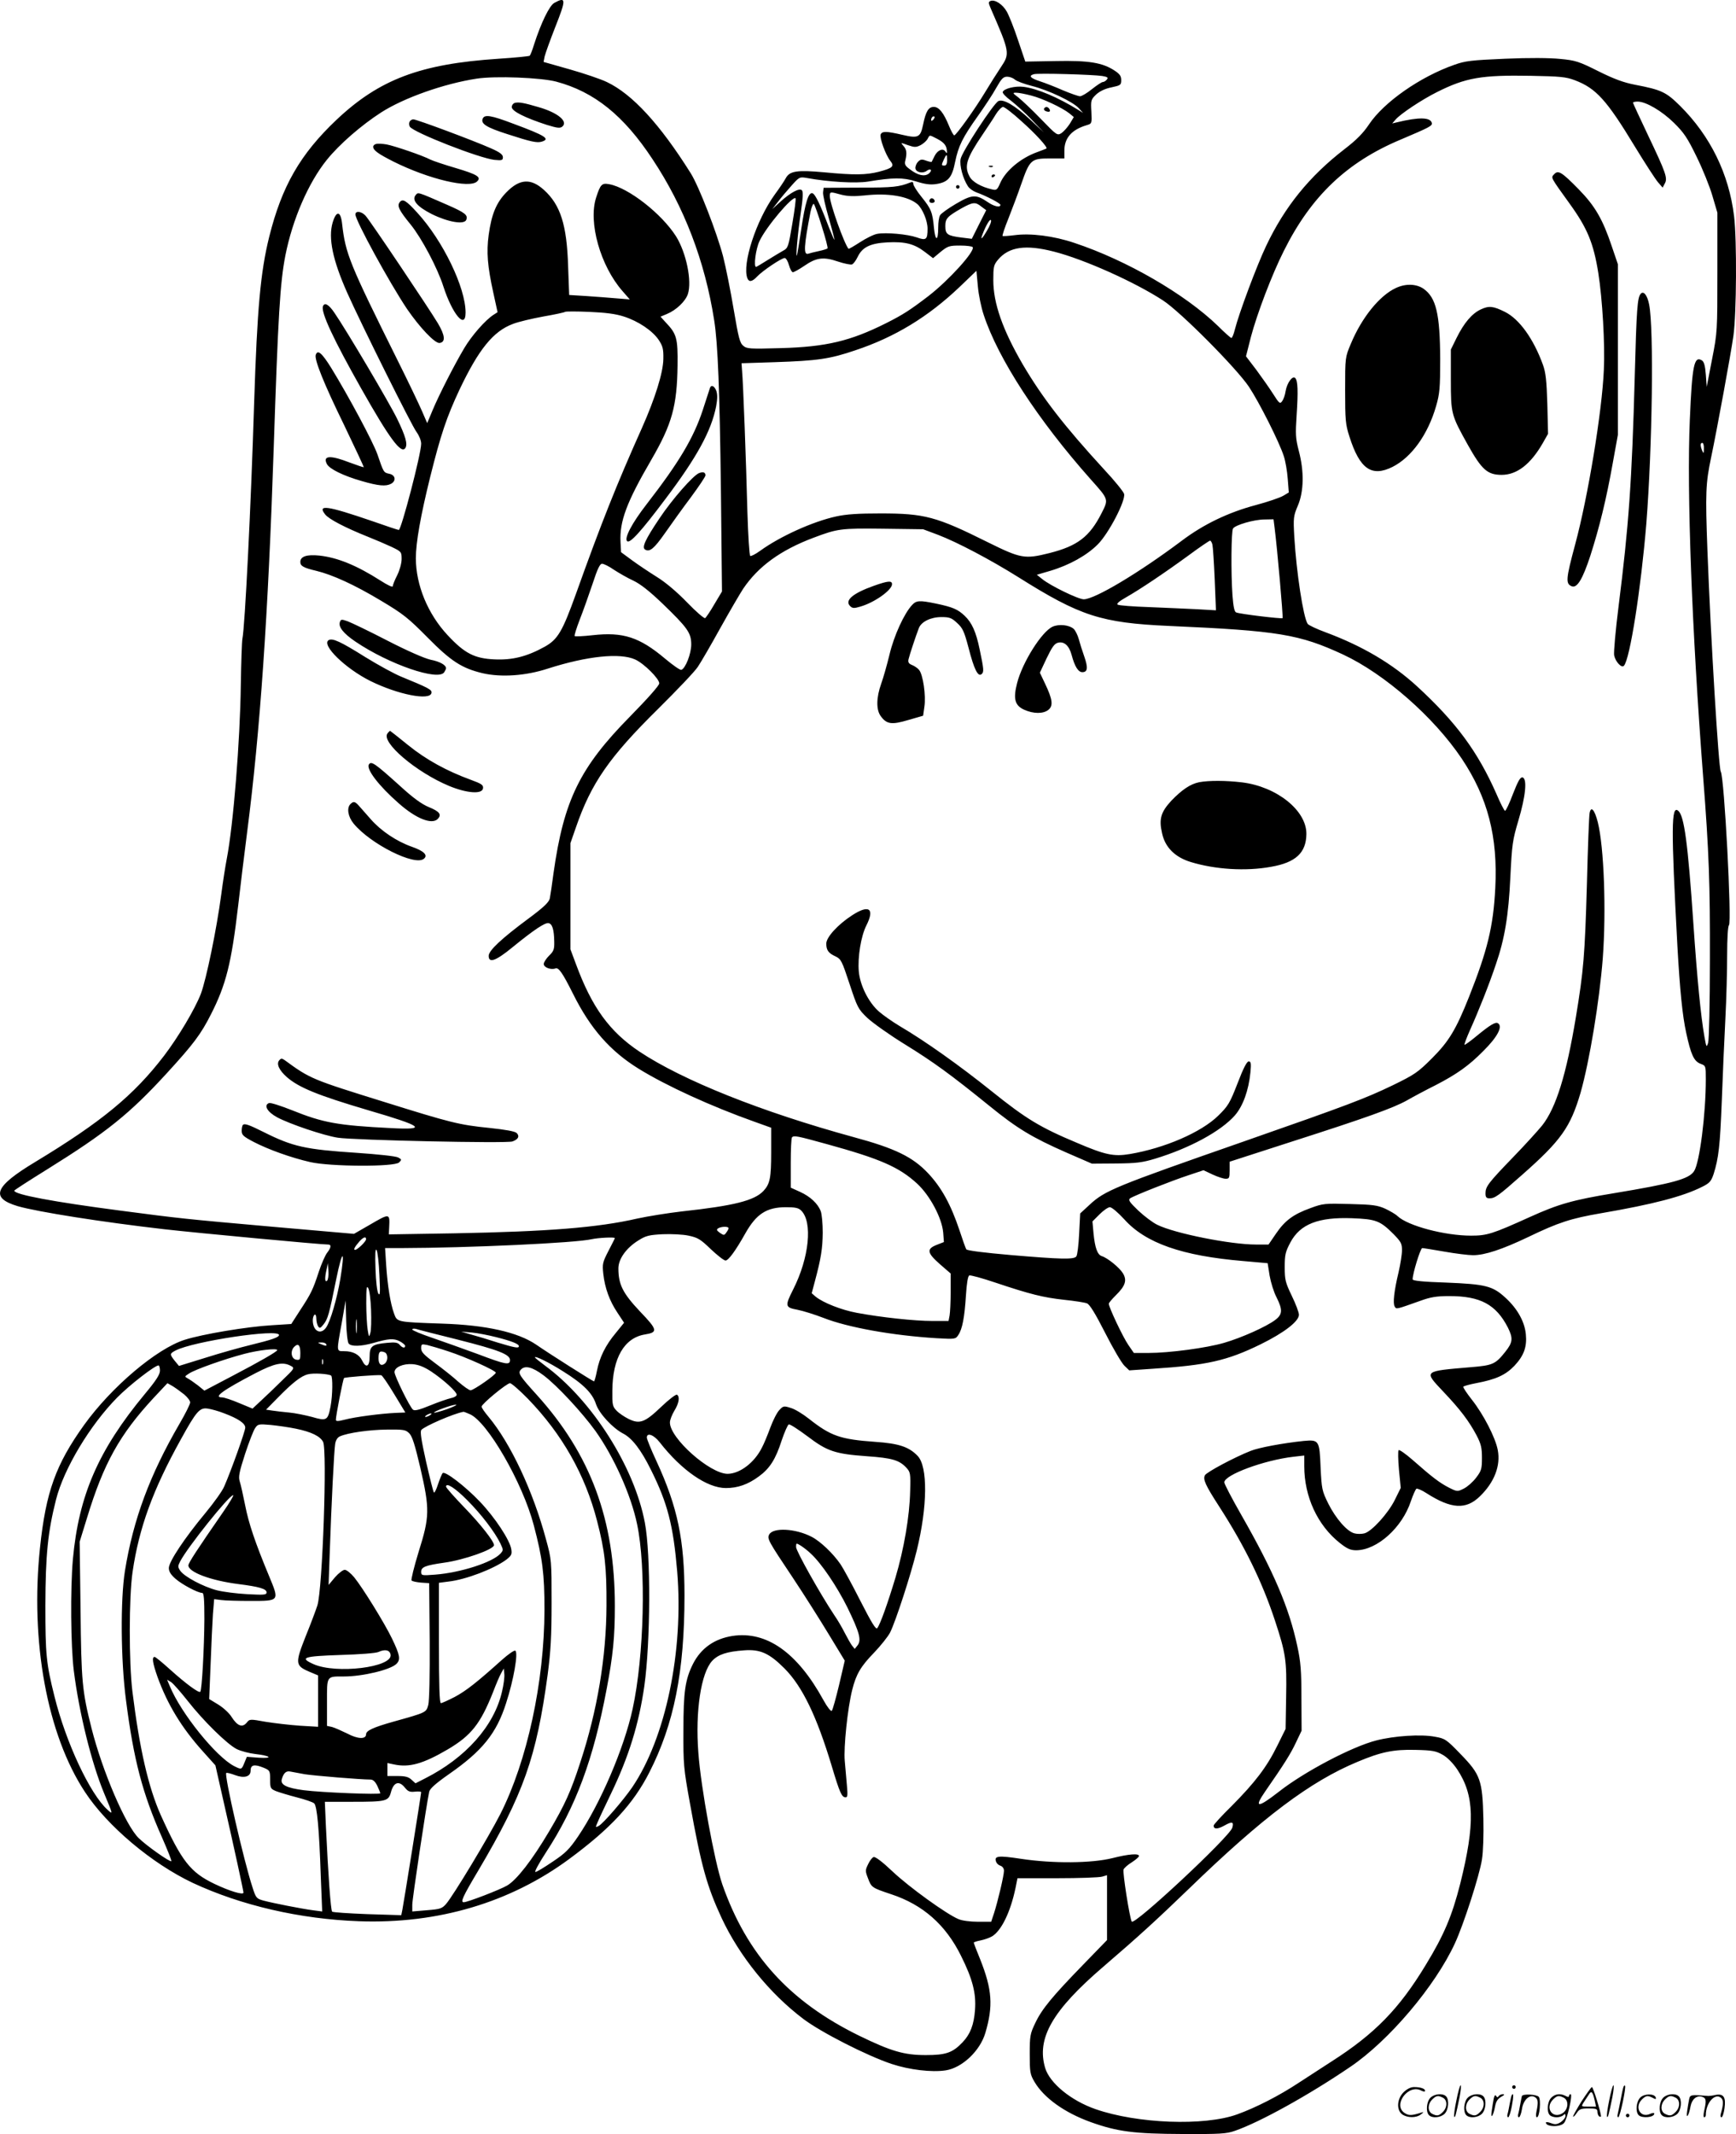 <svg version="1.0" xmlns="http://www.w3.org/2000/svg"
  viewBox="0 0 977.007 1200.569"
 preserveAspectRatio="xMidYMid meet">
<g transform="translate(-0.974,1201.151) scale(0.1,-0.1)"
fill="#000000" stroke="none">
<path d="M3129 11995 c-27 -15 -74 -111 -114 -235 -9 -30 -20 -58 -24 -62 -3
-3 -82 -11 -176 -17 -440 -29 -670 -116 -911 -343 -205 -194 -308 -374 -379
-658 -49 -197 -68 -405 -85 -935 -18 -587 -52 -1259 -66 -1327 -3 -15 -7 -132
-9 -260 -4 -315 -42 -786 -79 -978 -8 -41 -22 -131 -31 -200 -26 -196 -84
-477 -115 -560 -34 -87 -127 -243 -207 -348 -170 -222 -352 -372 -726 -598
-229 -138 -254 -201 -98 -248 110 -32 477 -90 826 -130 185 -21 879 -86 922
-86 19 0 16 -18 -6 -46 -11 -14 -32 -62 -47 -107 -33 -101 -43 -122 -106 -218
l-49 -76 -110 -7 c-138 -8 -390 -50 -490 -82 -158 -50 -412 -265 -566 -479
-159 -222 -215 -376 -248 -690 -56 -528 40 -1052 253 -1375 126 -192 376 -402
606 -511 272 -127 604 -204 936 -216 444 -16 851 105 1183 350 232 171 361
310 451 487 139 272 198 567 198 995 0 313 -38 497 -158 757 -30 64 -54 124
-54 132 0 30 39 16 72 -26 124 -159 268 -258 373 -258 66 0 124 20 185 65 62
45 95 97 129 203 16 47 34 88 40 90 7 2 53 -28 104 -66 112 -85 155 -100 336
-113 142 -10 182 -22 222 -65 22 -24 24 -32 21 -132 -3 -141 -35 -326 -83
-487 -43 -143 -86 -263 -102 -283 -8 -10 -32 30 -96 155 -47 93 -97 184 -110
203 -43 63 -115 131 -164 156 -91 47 -216 53 -238 13 -13 -24 -6 -36 133 -244
62 -93 153 -237 202 -318 l90 -148 -32 -137 c-18 -75 -36 -140 -41 -145 -5 -5
-25 20 -47 60 -147 268 -320 390 -512 361 -102 -16 -177 -69 -222 -157 -44
-88 -54 -156 -54 -371 -1 -194 1 -217 37 -415 63 -351 95 -465 178 -644 101
-216 271 -425 459 -567 100 -76 362 -209 498 -254 100 -33 225 -48 304 -36 92
14 193 109 223 210 45 152 39 244 -29 415 -20 48 -36 91 -36 94 0 2 17 8 38
12 20 4 50 14 65 23 53 32 104 138 132 272 l11 55 224 0 c124 0 237 4 253 9
l27 8 0 -182 0 -183 -133 -137 c-174 -179 -234 -251 -271 -330 -29 -60 -31
-73 -31 -175 0 -101 2 -114 27 -156 53 -90 169 -173 316 -226 151 -54 244 -66
517 -67 211 -1 247 1 295 18 141 49 414 200 648 359 219 148 479 455 590 696
49 106 138 381 152 471 7 44 10 139 8 230 -5 216 -16 248 -128 363 -81 84 -88
88 -145 98 -78 15 -229 5 -330 -21 -137 -35 -407 -177 -550 -290 -117 -91
-140 -91 -75 3 107 154 144 213 173 275 l32 67 -1 185 c0 152 -4 203 -23 290
-46 216 -132 418 -316 740 -52 91 -95 173 -95 182 0 42 224 125 389 144 l61 7
0 -60 c0 -172 75 -333 200 -432 42 -33 60 -41 93 -41 117 1 258 127 307 276
12 35 26 66 31 70 5 3 31 -8 57 -25 139 -89 222 -94 300 -18 82 79 118 173
101 261 -13 70 -81 201 -145 282 -29 37 -51 70 -49 74 3 4 35 13 72 20 112 21
166 46 216 98 54 58 71 107 64 178 -7 71 -48 144 -115 205 -72 66 -111 76
-336 85 -125 4 -186 10 -186 18 -1 30 44 176 54 176 6 0 62 -9 125 -20 62 -11
135 -20 161 -20 66 0 163 32 310 102 170 82 241 105 410 134 297 51 463 95
570 149 42 21 50 31 64 72 28 89 36 157 46 413 5 140 14 347 20 460 6 113 10
275 10 360 0 90 4 160 10 166 17 17 -26 834 -46 865 -12 20 -56 740 -75 1244
-12 324 -10 377 21 524 35 167 109 572 125 681 18 127 20 542 4 675 -29 239
-134 452 -304 621 -79 78 -104 90 -255 119 -62 12 -117 32 -205 76 -110 55
-129 61 -215 69 -60 6 -175 7 -310 1 -188 -8 -224 -12 -285 -34 -192 -67 -397
-210 -481 -336 -32 -48 -70 -87 -138 -139 -198 -153 -336 -324 -440 -543 -53
-111 -154 -381 -177 -473 -6 -25 -15 -46 -19 -46 -4 0 -38 30 -76 68 -185 179
-513 369 -808 467 -115 39 -247 56 -339 43 -33 -4 -62 -6 -65 -4 -2 3 12 47
33 98 20 51 53 138 72 193 48 138 56 145 160 145 l83 0 0 44 c0 71 41 118 125
143 30 9 30 9 27 76 -4 64 -2 69 27 97 21 19 51 33 86 40 51 11 55 13 55 41 0
22 -8 34 -37 53 -68 45 -145 58 -333 54 l-170 -3 -41 121 c-22 67 -51 139 -63
160 -23 41 -67 70 -92 60 -12 -5 -12 -11 2 -43 107 -245 108 -253 57 -329 -22
-33 -62 -96 -89 -141 -56 -93 -163 -243 -174 -243 -4 0 -18 25 -30 55 -30 73
-56 105 -85 105 -30 0 -45 -26 -60 -99 -15 -73 -27 -79 -117 -58 -90 21 -114
21 -122 2 -7 -19 28 -115 54 -148 25 -31 15 -41 -65 -62 -71 -18 -139 -19
-305 -3 -154 14 -196 8 -218 -33 -9 -17 -37 -58 -62 -92 -104 -144 -185 -391
-154 -471 9 -23 27 -20 55 10 30 32 137 104 155 104 7 0 18 -18 24 -40 6 -22
16 -40 22 -40 6 0 35 16 63 35 69 48 109 53 191 25 36 -12 72 -19 79 -16 8 3
22 22 32 43 26 54 71 76 167 81 99 5 151 -8 211 -54 l46 -35 43 36 c40 32 48
35 109 35 36 0 68 -4 71 -9 14 -23 -135 -187 -249 -275 -102 -78 -143 -105
-241 -154 -198 -99 -335 -132 -589 -139 -176 -5 -192 -4 -212 13 -20 16 -27
46 -54 204 -17 102 -44 237 -60 300 -35 133 -136 394 -182 467 -174 277 -329
445 -472 513 -33 16 -127 48 -208 71 l-148 42 6 31 c4 17 31 92 60 166 62 156
61 172 -6 135z m3084 -411 c30 -5 35 -9 26 -20 -6 -8 -17 -14 -23 -14 -6 0
-33 -18 -61 -40 -27 -22 -57 -40 -67 -40 -9 0 -52 15 -95 33 -43 19 -102 42
-130 51 -55 18 -66 31 -35 40 22 7 335 -2 385 -10z m2660 -24 c119 -45 179
-111 337 -372 58 -95 117 -186 131 -202 l26 -30 12 23 c17 30 7 59 -95 273
-46 97 -84 179 -84 182 0 3 12 6 26 6 47 0 137 -53 205 -120 56 -55 76 -85
127 -190 34 -69 74 -168 89 -220 l28 -95 0 -335 c0 -331 0 -337 -30 -490 l-30
-155 -5 69 c-4 51 -10 72 -22 80 -44 27 -55 -27 -68 -333 -18 -408 12 -1192
75 -2011 33 -423 39 -602 38 -1025 0 -249 -5 -453 -10 -470 -9 -28 -10 -27
-21 35 -20 113 -41 326 -62 635 -31 456 -52 607 -85 635 -40 34 -41 -91 -5
-760 14 -247 28 -392 50 -491 26 -120 43 -158 80 -172 30 -11 30 -12 30 -87 0
-197 -35 -470 -66 -517 -28 -44 -118 -69 -450 -124 -231 -38 -313 -61 -474
-134 -210 -95 -241 -105 -331 -105 -148 0 -356 55 -414 110 -11 11 -43 29 -70
42 -43 19 -71 23 -198 26 -141 4 -152 3 -222 -23 -97 -35 -144 -70 -195 -145
l-41 -60 -71 0 c-143 0 -455 62 -555 111 -25 12 -73 48 -107 80 -50 48 -58 60
-46 69 24 16 237 100 329 130 l84 28 51 -24 c28 -13 61 -24 74 -24 20 0 22 5
22 48 l0 48 353 114 c418 134 568 188 645 231 31 18 104 57 162 86 118 61 186
109 266 190 81 80 113 140 84 158 -14 9 -46 -11 -119 -71 -36 -30 -67 -52 -69
-50 -2 3 12 40 31 83 47 104 108 257 146 371 49 142 71 274 81 491 9 181 12
205 45 316 41 137 51 237 23 243 -12 2 -25 -20 -53 -92 -20 -53 -40 -96 -45
-96 -4 0 -26 42 -48 94 -106 240 -227 404 -449 608 -138 126 -305 225 -512
302 -52 19 -98 41 -102 48 -25 39 -63 290 -75 488 -6 109 -5 118 20 177 34 80
36 193 5 309 -18 70 -19 93 -12 199 9 136 7 195 -8 210 -15 15 -46 -27 -54
-74 -3 -22 -12 -47 -20 -57 -11 -16 -16 -13 -50 41 -21 33 -64 94 -95 136
l-58 76 28 110 c34 128 117 348 185 483 153 307 354 499 657 626 160 68 179
77 176 93 -7 33 -71 35 -198 4 l-25 -6 20 23 c28 32 147 111 231 153 163 82
252 97 529 92 165 -3 198 -6 248 -25z m-5732 -8 c213 -57 379 -190 541 -436
178 -268 295 -573 347 -906 21 -130 31 -396 38 -956 l6 -570 -43 -72 c-23 -40
-47 -75 -52 -78 -5 -3 -51 36 -101 88 -57 59 -122 114 -171 144 -43 27 -106
69 -140 94 l-61 45 -3 57 c-6 116 34 224 174 464 116 200 144 302 147 529 2
154 -5 178 -66 242 l-30 33 36 15 c53 22 104 71 118 112 24 73 -9 232 -66 324
-81 128 -268 274 -376 294 -42 8 -50 0 -74 -74 -46 -140 24 -386 148 -527 l41
-47 -74 6 c-41 4 -118 9 -171 13 l-96 6 -6 162 c-7 232 -43 345 -136 429 -74
67 -137 63 -212 -14 -56 -58 -83 -122 -99 -239 -13 -97 -7 -175 26 -325 l24
-110 -22 -14 c-47 -30 -124 -118 -166 -189 -58 -98 -141 -261 -178 -349 l-30
-72 -29 67 c-16 37 -77 165 -137 285 -271 545 -294 600 -313 770 -8 72 -32 76
-53 7 -26 -87 0 -212 82 -396 79 -177 363 -748 390 -783 15 -21 26 -48 26 -66
0 -57 -112 -485 -126 -485 -4 0 -71 22 -150 50 -254 87 -310 95 -264 37 22
-27 112 -74 242 -126 40 -16 99 -41 131 -56 56 -27 57 -28 57 -69 0 -23 -11
-63 -25 -91 -14 -27 -25 -56 -25 -62 0 -7 -30 7 -67 31 -136 87 -244 131 -347
142 -70 7 -106 -5 -106 -36 0 -23 18 -33 90 -50 91 -22 216 -79 364 -168 126
-75 154 -98 261 -206 133 -135 194 -174 311 -202 104 -24 242 -15 367 26 222
71 407 90 492 51 50 -23 135 -108 135 -134 0 -12 -64 -84 -164 -186 -283 -287
-373 -471 -431 -881 -8 -63 -18 -128 -21 -143 -5 -21 -32 -48 -117 -111 -154
-114 -227 -182 -227 -212 0 -43 40 -29 135 49 119 97 182 139 202 135 21 -4
31 -36 32 -104 1 -43 -3 -54 -29 -79 -16 -16 -30 -37 -30 -47 0 -19 40 -34 65
-25 18 8 40 -23 100 -143 97 -195 209 -322 369 -421 157 -97 409 -212 654
-299 l92 -33 0 -138 c0 -144 -7 -178 -43 -217 -51 -55 -167 -84 -462 -116 -77
-9 -189 -27 -249 -40 -222 -51 -500 -73 -1029 -83 l-369 -6 2 39 c4 81 4 81
-111 14 l-87 -50 -459 40 c-496 44 -516 46 -858 91 -374 49 -595 90 -595 112
0 3 84 57 187 121 331 206 462 311 670 538 154 168 193 221 250 333 85 167
115 287 153 610 11 99 34 284 50 410 74 570 119 1232 150 2160 25 754 36 936
66 1090 40 202 129 408 233 537 71 88 193 194 306 267 128 82 354 162 538 190
104 16 360 6 448 -17z m2580 12 c10 -9 53 -25 96 -36 95 -24 231 -89 264 -125
l24 -27 -25 16 c-116 72 -232 121 -310 131 -47 6 -111 -10 -117 -29 -2 -7 18
-28 44 -47 26 -20 80 -68 118 -108 l70 -73 -77 72 c-87 81 -151 118 -179 105
-27 -12 -206 -286 -213 -326 -7 -36 13 -111 41 -153 7 -12 28 -27 46 -34 56
-20 137 -62 137 -71 0 -17 -36 -9 -72 16 -65 44 -87 43 -178 -10 -44 -26 -85
-55 -90 -65 -6 -10 -10 -40 -10 -67 0 -79 -16 -82 -24 -4 -8 89 -16 108 -71
176 -25 31 -45 63 -45 71 0 11 -5 14 -17 9 -63 -25 -95 -29 -283 -29 l-205 -1
-3 -25 c-2 -14 13 -79 32 -145 19 -66 33 -121 32 -122 -2 -2 -15 30 -31 69
-48 127 -77 187 -92 192 -23 9 -42 -53 -64 -203 -11 -75 -22 -140 -24 -146 -8
-17 4 124 22 243 12 79 13 116 6 123 -14 14 -62 -11 -121 -64 l-46 -42 32 41
c17 23 52 64 77 92 44 49 45 49 87 42 119 -22 274 -31 343 -20 140 23 196 24
270 1 50 -16 81 -20 113 -15 67 10 90 36 107 124 19 91 41 136 129 260 37 52
84 123 103 158 29 51 39 62 61 62 14 0 33 -7 43 -16z m92 -90 c64 -16 176 -69
216 -101 l24 -20 -22 -37 c-13 -20 -34 -44 -47 -53 -24 -15 -26 -14 -116 79
-51 53 -109 107 -128 122 -32 24 -33 26 -11 26 13 0 50 -7 84 -16z m-55 -144
c81 -72 149 -147 141 -154 -2 -1 -26 -11 -54 -21 -91 -33 -176 -104 -206 -173
-17 -39 -21 -42 -46 -36 -62 14 -112 43 -127 73 -31 58 -17 102 74 236 26 39
60 89 74 113 14 23 33 42 41 42 8 0 55 -36 103 -80z m-496 8 c-7 -7 -12 -8
-12 -2 0 14 12 26 19 19 2 -3 -1 -11 -7 -17z m23 -108 c38 -20 53 -38 54 -70
1 -12 -1 -12 -8 -2 -13 22 -44 10 -61 -23 -8 -17 -16 -32 -17 -34 -1 -2 -15 1
-32 7 -24 9 -32 7 -46 -8 -9 -10 -15 -27 -13 -37 4 -22 43 -29 64 -12 8 6 18
9 22 5 4 -4 -2 -14 -12 -22 -24 -17 -61 -9 -104 24 -28 20 -33 29 -27 51 10
42 7 62 -11 82 -17 19 -16 19 25 4 38 -13 46 -13 72 0 15 8 33 24 39 35 13 24
8 24 55 0z m55 -120 c0 -20 -5 -30 -15 -30 -18 0 -18 2 -3 35 15 32 18 32 18
-5z m-595 -194 c37 -9 71 -10 130 -4 133 15 246 -4 299 -50 28 -26 56 -92 56
-137 0 -62 -8 -68 -61 -49 -52 18 -172 29 -222 20 -19 -3 -63 -25 -97 -47 -34
-22 -63 -39 -65 -37 -24 28 -105 254 -105 295 0 27 0 27 65 9z m-276 -162
c-22 -131 -24 -138 -52 -153 -16 -9 -56 -33 -88 -53 -33 -21 -62 -38 -64 -38
-15 0 -2 101 19 145 37 80 187 257 203 241 3 -3 -5 -66 -18 -142z m166 -17
c21 -65 35 -121 32 -123 -3 -3 -25 -10 -49 -15 -24 -5 -51 -12 -60 -15 -27 -8
-24 43 13 235 6 29 15 49 19 45 5 -5 25 -62 45 -127z m898 112 l27 -20 -41
-81 -40 -80 -57 7 c-80 10 -92 18 -92 64 0 43 10 54 90 100 65 36 79 38 113
10z m32 -134 c-29 -50 -40 -58 -25 -20 19 50 43 90 47 77 3 -7 -7 -32 -22 -57z
m376 -119 c169 -43 453 -170 613 -274 98 -63 415 -382 485 -487 57 -86 170
-309 196 -390 9 -27 19 -85 22 -127 l6 -77 -32 -19 c-17 -10 -86 -34 -154 -52
-154 -41 -294 -108 -417 -201 -240 -180 -489 -329 -551 -329 -31 0 -189 77
-234 114 l-30 24 75 22 c108 32 206 87 267 148 62 61 159 248 149 285 -3 12
-53 74 -112 137 -226 246 -347 403 -458 591 -114 196 -166 345 -166 474 0 76
2 86 27 116 61 72 155 86 314 45z m-395 -356 c81 -247 306 -592 602 -925 103
-115 101 -112 61 -191 -67 -132 -135 -184 -293 -224 -139 -35 -161 -31 -347
61 -291 145 -356 162 -604 162 -125 0 -191 -4 -250 -17 -132 -29 -315 -112
-427 -193 -26 -19 -52 -32 -56 -29 -5 3 -12 115 -16 248 -7 279 -24 733 -30
794 l-3 42 186 6 c243 8 311 18 455 67 222 74 408 187 585 355 l96 92 8 -87
c4 -47 19 -120 33 -161z m-2026 -9 c82 -26 162 -80 197 -132 23 -35 27 -51 26
-107 -1 -77 -47 -223 -120 -387 -142 -317 -229 -535 -372 -935 -76 -211 -102
-256 -176 -297 -99 -55 -182 -76 -283 -71 -112 5 -168 34 -263 136 -112 120
-178 281 -179 432 0 89 27 241 81 459 60 240 92 335 165 491 108 227 190 328
300 369 30 12 107 30 172 42 64 11 119 23 122 26 3 3 64 3 135 0 92 -4 149
-11 195 -26z m6079 -743 c0 -28 -2 -30 -9 -13 -12 28 -12 45 0 45 6 0 10 -15
9 -32z m-2416 -445 c15 -116 49 -505 45 -509 -5 -5 -240 23 -261 32 -10 3 -16
31 -21 96 -9 128 -7 360 3 376 12 20 119 51 177 51 l51 1 6 -47z m-1895 -40
c110 -42 297 -141 452 -238 348 -219 466 -258 851 -275 615 -27 732 -47 978
-161 233 -109 510 -351 667 -585 147 -220 204 -440 189 -729 -11 -216 -44
-350 -147 -610 -74 -186 -114 -252 -209 -347 -80 -80 -98 -92 -221 -152 -154
-74 -245 -109 -838 -316 -728 -254 -782 -276 -869 -357 l-52 -48 -6 -115 c-3
-63 -10 -121 -16 -127 -13 -18 -88 -16 -370 8 -149 13 -245 25 -249 32 -4 6
-21 54 -38 106 -49 146 -101 241 -177 322 -87 92 -185 140 -418 203 -519 142
-962 319 -1206 481 -169 113 -268 249 -358 493 l-31 83 0 299 0 298 31 89 c86
249 188 396 464 668 106 105 206 210 222 235 17 25 74 123 127 219 53 95 111
194 128 220 85 126 211 218 398 288 133 50 151 53 390 50 l225 -3 83 -31z
m1545 -55 c3 -13 9 -101 13 -197 l7 -173 -104 6 c-57 3 -179 8 -270 12 -91 3
-172 9 -179 14 -8 5 8 19 47 41 79 45 215 136 352 236 62 46 117 83 121 83 4
0 10 -10 13 -22z m-3368 -142 c28 -18 76 -46 109 -61 40 -19 91 -59 164 -129
141 -136 162 -165 162 -230 0 -53 -33 -136 -56 -143 -7 -2 -47 26 -90 62 -146
123 -238 152 -409 133 -53 -6 -98 -8 -101 -5 -3 3 10 45 29 94 19 48 51 139
72 201 27 83 41 112 53 112 10 0 40 -15 67 -34z m1198 -3231 c301 -83 407
-129 509 -223 72 -67 139 -193 146 -275 l4 -53 -41 -16 c-58 -23 -54 -45 19
-109 l60 -52 0 -102 c0 -56 -3 -117 -6 -134 l-6 -31 -92 0 c-98 0 -287 20
-425 46 -86 16 -187 56 -230 90 l-23 20 17 64 c36 134 44 188 45 277 0 50 -5
104 -11 120 -16 43 -59 83 -116 109 l-53 24 0 138 c0 76 3 142 7 145 11 12 29
8 196 -38z m-144 -374 c65 -65 45 -265 -45 -443 -48 -95 -46 -102 24 -115 31
-6 98 -27 147 -46 138 -54 390 -99 636 -114 105 -6 107 -5 122 18 23 34 35 99
43 223 4 66 11 110 19 112 6 3 72 -15 146 -40 197 -66 270 -84 388 -97 58 -6
116 -15 128 -20 15 -5 47 -57 103 -167 44 -87 93 -170 108 -184 l27 -26 130 9
c308 20 420 45 610 138 132 65 215 129 215 166 0 13 -18 61 -40 106 -36 75
-40 90 -40 162 0 70 4 86 32 139 55 103 157 143 347 136 134 -5 158 -14 233
-89 42 -43 48 -53 48 -91 0 -24 -9 -79 -19 -123 -26 -108 -33 -177 -22 -194
10 -16 5 -17 146 33 55 20 89 26 161 26 175 0 263 -47 330 -177 30 -61 28 -83
-15 -137 -55 -69 -70 -76 -193 -86 -270 -23 -266 -20 -157 -136 97 -102 146
-167 189 -248 25 -48 30 -70 30 -126 0 -62 -3 -73 -33 -112 -18 -24 -49 -51
-69 -61 -36 -18 -37 -18 -85 6 -52 27 -93 58 -203 155 -40 35 -76 60 -79 55
-4 -4 -3 -54 2 -110 l10 -102 -33 -67 c-38 -77 -131 -179 -172 -189 -16 -4
-40 -4 -55 0 -42 10 -106 84 -148 168 -35 71 -37 81 -43 202 -6 154 -9 158
-96 150 -114 -12 -251 -37 -298 -56 -91 -36 -247 -119 -257 -137 -12 -23 2
-55 81 -177 143 -222 241 -422 313 -640 61 -185 67 -224 63 -430 l-3 -180 -47
-95 c-59 -120 -126 -207 -255 -337 -57 -56 -103 -106 -103 -112 0 -21 22 -21
60 0 44 25 55 22 45 -12 -17 -53 -552 -552 -566 -528 -12 22 -52 277 -46 293
3 8 24 27 47 41 22 14 40 30 40 35 0 16 -59 11 -150 -12 -116 -29 -334 -31
-513 -4 -131 20 -154 17 -141 -17 3 -9 14 -19 25 -22 11 -4 19 -15 19 -28 0
-27 -35 -174 -56 -239 l-16 -48 -74 0 c-43 0 -90 6 -110 15 -66 27 -278 180
-370 267 -59 56 -99 86 -108 82 -8 -3 -22 -21 -31 -41 -16 -33 -16 -38 0 -79
19 -51 22 -53 130 -89 179 -59 307 -172 393 -346 66 -132 86 -212 79 -305 -6
-84 -27 -137 -70 -182 -56 -59 -94 -72 -207 -72 -122 0 -194 21 -375 109 -394
193 -632 457 -770 851 -44 128 -121 546 -135 741 -18 234 15 449 78 517 34 36
82 52 179 59 91 7 142 -16 228 -102 101 -102 181 -268 266 -550 45 -150 56
-175 78 -175 11 0 12 13 7 68 -3 37 -9 99 -12 137 -7 76 16 297 42 400 22 88
48 132 124 210 37 39 77 89 89 112 32 64 117 326 150 461 61 248 63 473 5 533
-49 51 -106 70 -239 79 -197 14 -250 33 -373 130 -34 27 -80 55 -103 61 -37
12 -42 11 -63 -12 -13 -13 -36 -58 -51 -99 -15 -41 -36 -92 -47 -112 -42 -85
-124 -147 -193 -148 -100 0 -326 201 -325 289 0 15 12 44 25 66 26 42 32 79
15 90 -6 4 -46 -27 -89 -68 -92 -88 -121 -99 -184 -68 -24 12 -55 33 -68 47
-22 23 -24 34 -23 112 1 183 67 297 183 316 75 12 72 26 -28 130 -96 102 -121
151 -121 242 0 53 45 116 114 158 41 26 60 30 135 34 48 2 114 -1 146 -8 52
-11 67 -20 125 -76 37 -35 74 -64 83 -64 16 0 56 54 111 152 62 110 120 148
229 148 53 0 71 -4 86 -19z m1818 -49 c120 -134 325 -206 671 -235 l136 -12
11 -70 c7 -39 24 -94 39 -122 35 -70 34 -96 -7 -127 -50 -38 -191 -101 -288
-129 -99 -29 -309 -57 -426 -57 l-82 0 -31 45 c-30 43 -110 212 -110 232 0 5
18 26 40 48 53 52 64 84 39 124 -19 31 -86 86 -119 96 -24 8 -38 46 -46 128
l-6 67 40 40 c22 22 48 40 58 40 11 0 47 -31 81 -68z m-2227 -50 c0 -5 -6 -16
-13 -25 -11 -16 -14 -16 -36 -1 -18 13 -20 18 -10 25 18 11 59 12 59 1z
m-2040 -62 c0 -13 -49 -60 -62 -60 -11 0 -2 17 25 48 22 24 37 29 37 12z
m1400 6 c0 -2 -16 -34 -36 -72 -33 -64 -35 -73 -29 -129 9 -80 35 -152 80
-219 l37 -56 -47 -58 c-57 -68 -91 -136 -106 -214 -6 -32 -14 -58 -16 -58 -6
0 -254 157 -326 207 -103 70 -282 110 -528 118 -259 9 -254 8 -272 58 -20 55
-36 154 -44 272 l-6 95 89 0 c385 1 985 29 1074 50 36 8 130 13 130 6z m-1325
-207 c5 -99 4 -120 -6 -105 -7 12 -14 70 -16 140 -3 84 -1 116 6 105 6 -9 13
-72 16 -140z m-220 -23 c-19 -112 -56 -239 -80 -273 -31 -44 -75 -19 -75 41 0
14 5 28 10 31 6 4 10 -6 10 -22 0 -15 5 -35 10 -43 9 -13 13 -11 30 10 25 31
32 57 72 255 35 172 51 172 23 1z m-74 -9 c-13 -13 -15 14 -3 64 l7 34 3 -44
c2 -24 -2 -49 -7 -54z m247 -164 c2 -57 1 -115 -4 -130 -7 -26 -8 -26 -15 17
-4 25 -8 92 -8 150 0 85 2 101 11 85 7 -11 14 -66 16 -122z m-126 -190 c14
-18 71 -16 138 3 87 25 115 27 149 10 17 -9 31 -21 31 -26 0 -15 -16 -12 -31
6 -11 13 -26 15 -70 11 -85 -8 -99 -18 -99 -77 0 -57 -20 -68 -42 -23 -16 34
-52 53 -100 53 -46 0 -45 -7 -15 159 l22 126 3 -114 c1 -64 8 -121 14 -128z
m45 65 c-2 -18 -4 -4 -4 32 0 36 2 50 4 33 2 -18 2 -48 0 -65z m569 -43 c229
-58 294 -83 294 -115 0 -30 -24 -26 -182 34 -79 29 -194 70 -255 91 -62 21
-113 42 -113 47 0 5 10 6 22 3 11 -4 117 -31 234 -60z m216 14 c87 -22 128
-38 128 -51 0 -13 -22 -9 -121 21 -52 17 -119 37 -149 45 l-55 16 60 -5 c33
-3 94 -15 137 -26z m-1222 12 c0 -13 -41 -27 -160 -56 -58 -14 -172 -46 -254
-72 l-149 -46 -24 29 c-29 37 -29 40 5 58 101 52 582 124 582 87z m265 -51 c7
-12 -2 -12 -30 0 -19 8 -19 9 2 9 12 1 25 -3 28 -9z m-145 -51 c0 -36 -2 -40
-22 -37 -29 4 -36 48 -13 72 23 23 35 11 35 -35z m833 10 c99 -32 267 -108
267 -120 0 -12 -125 -99 -142 -99 -8 0 -39 22 -69 48 -29 27 -89 74 -131 105
-62 46 -78 62 -78 83 0 24 2 25 33 19 17 -4 72 -20 120 -36z m-963 7 c0 -8
-99 -65 -254 -146 l-156 -82 -37 30 c-21 16 -47 34 -57 39 -18 10 -18 11 7 27
34 23 201 82 312 111 79 21 185 33 185 21z m604 -12 c20 -8 21 -48 1 -64 -20
-16 -35 -4 -35 29 0 38 7 45 34 35z m1004 -107 c114 -71 166 -123 186 -185 18
-53 93 -134 152 -165 51 -26 101 -91 157 -204 94 -188 126 -313 148 -573 37
-448 -65 -936 -253 -1213 -50 -73 -163 -204 -189 -218 -19 -10 -19 -9 -5 23 7
18 41 89 74 158 101 210 157 391 188 606 35 249 37 741 3 919 -59 314 -297
689 -561 883 -32 24 -58 45 -58 47 0 11 79 -28 158 -78z m-1351 41 c-3 -7 -5
-2 -5 12 0 14 2 19 5 13 2 -7 2 -19 0 -25z m-180 -11 c22 -12 21 -14 -50 -82
-39 -39 -93 -90 -119 -114 l-47 -44 -75 31 c-42 18 -85 32 -96 32 -52 0 3 40
187 136 108 56 155 66 200 41z m789 -31 c69 -46 144 -114 144 -131 0 -7 -15
-16 -32 -19 -18 -4 -71 -22 -117 -41 -61 -25 -88 -32 -97 -24 -18 14 -104 190
-104 211 0 28 49 49 102 45 34 -3 64 -15 104 -41z m-1526 5 c0 -22 -21 -55
-86 -133 -261 -315 -371 -569 -404 -928 -15 -170 -12 -490 5 -627 30 -238 100
-521 171 -691 51 -122 50 -120 19 -92 -99 89 -235 380 -299 639 -46 184 -51
234 -51 511 1 286 14 413 60 595 44 174 191 419 345 575 68 69 211 180 232
180 4 0 8 -13 8 -29z m2159 -27 c76 -57 216 -208 292 -313 104 -146 200 -360
234 -523 52 -245 40 -743 -25 -1041 -48 -221 -182 -533 -307 -717 -49 -72 -71
-94 -143 -142 -47 -32 -90 -58 -97 -58 -7 0 19 48 58 108 169 258 268 524 343
922 36 189 46 292 46 467 0 485 -136 852 -440 1188 -96 106 -106 121 -90 140
23 27 65 17 129 -31z m-1196 -1 c10 -6 9 -111 -3 -174 -15 -79 -22 -83 -104
-59 -38 10 -96 22 -130 25 -33 3 -76 8 -95 11 l-34 5 64 65 c86 88 134 125
172 134 30 8 112 3 130 -7z m355 -104 l63 -104 -53 -2 c-86 -4 -231 -23 -287
-38 -39 -10 -51 -10 -51 -1 0 24 40 229 46 235 5 5 184 19 209 16 6 -1 38 -48
73 -106z m-1182 -2 c19 -16 34 -36 34 -45 0 -10 -27 -64 -61 -122 -166 -286
-259 -535 -306 -825 -26 -162 -24 -503 6 -730 43 -334 93 -524 201 -767 32
-73 57 -135 54 -137 -7 -7 -139 86 -184 130 -73 71 -203 373 -265 617 -53 210
-58 263 -62 668 l-5 382 42 136 c93 305 183 467 375 674 l77 82 30 -17 c16
-10 45 -31 64 -46z m1934 -24 c193 -199 323 -428 390 -688 44 -169 54 -262 53
-475 -1 -289 -51 -591 -148 -885 -53 -163 -86 -236 -174 -385 -97 -164 -183
-274 -237 -306 -41 -24 -223 -94 -244 -94 -20 0 -8 28 82 179 254 430 327 636
390 1102 17 130 22 214 22 404 0 237 0 242 -31 355 -73 272 -199 541 -324 691
-22 26 -39 51 -39 57 0 15 142 132 160 132 8 0 53 -39 100 -87z m-454 -59
c-38 -13 -71 -22 -73 -20 -7 6 100 45 122 45 11 0 -11 -11 -49 -25z m-1256
-23 c80 -30 120 -57 120 -81 0 -20 -79 -241 -118 -330 -10 -25 -58 -92 -106
-150 -118 -142 -206 -274 -206 -310 0 -20 11 -37 37 -60 36 -32 126 -80 151
-80 9 0 12 -36 12 -147 -1 -164 -14 -400 -23 -409 -8 -9 -82 46 -170 125 -43
39 -82 71 -87 71 -17 0 -11 -35 16 -112 56 -155 136 -287 256 -420 l70 -78 49
-217 c54 -236 109 -489 109 -499 0 -15 -77 8 -163 49 -136 65 -185 128 -302
386 -70 157 -120 373 -160 696 -20 163 -20 533 1 674 36 247 114 461 271 744
88 160 107 181 152 174 20 -3 61 -14 91 -26z m1383 -5 c99 -41 298 -386 361
-626 49 -186 60 -272 60 -475 -1 -407 -98 -853 -249 -1150 -66 -129 -264 -458
-305 -505 -23 -26 -33 -29 -107 -35 l-83 -7 0 38 c0 33 78 552 95 635 4 18 35
46 112 100 187 130 267 229 321 399 43 132 69 284 52 295 -6 4 -40 -20 -76
-52 -138 -124 -201 -174 -265 -208 -37 -19 -72 -35 -78 -35 -8 0 -11 98 -11
339 l0 338 54 7 c98 11 254 71 325 123 29 23 33 30 28 60 -9 52 -92 178 -177
267 -83 87 -197 174 -209 160 -5 -5 -16 -33 -26 -62 -9 -29 -20 -51 -23 -47
-4 3 -23 81 -44 172 -27 122 -35 170 -27 180 18 21 181 92 237 102 1 1 17 -5
35 -13z m-223 -6 c-8 -5 -19 -10 -25 -10 -5 0 -3 5 5 10 8 5 20 10 25 10 6 0
3 -5 -5 -10z m-755 -76 c87 -18 136 -42 153 -74 24 -46 -3 -828 -32 -920 -8
-25 -37 -103 -66 -174 -60 -152 -59 -165 20 -199 l50 -21 0 -144 0 -145 -102
6 c-57 4 -143 14 -193 22 -89 16 -90 16 -107 -5 -24 -29 -52 -19 -84 31 -13
22 -48 54 -76 71 l-51 31 8 196 c4 108 10 234 13 281 l7 85 40 -5 c22 -3 95
-5 162 -5 167 0 166 -2 107 140 -79 190 -115 297 -135 400 -11 55 -24 114 -30
132 -8 26 -4 50 30 155 22 67 48 134 57 146 15 22 20 23 88 17 39 -4 103 -13
141 -21z m638 -26 c17 -17 32 -65 62 -193 54 -234 53 -276 -9 -473 -26 -85
-44 -158 -40 -162 5 -5 29 -10 54 -12 l45 -3 3 -323 c1 -200 -2 -338 -8 -362
-12 -43 -9 -42 -199 -95 -110 -31 -151 -50 -151 -70 0 -29 -46 -28 -106 4 -33
16 -71 33 -86 37 l-28 6 0 133 c0 151 -4 145 95 145 107 0 263 38 296 71 24
24 20 49 -26 144 -41 85 -164 284 -212 343 -19 23 -43 42 -53 42 -10 0 -35
-19 -55 -42 l-36 -43 6 170 c10 290 25 588 31 623 3 21 13 37 27 43 45 20 165
37 265 38 94 1 105 -1 125 -21z m327 -377 c79 -79 155 -179 186 -243 17 -36
17 -38 0 -57 -45 -49 -224 -107 -367 -118 -76 -6 -79 -5 -79 16 0 27 24 36
128 51 112 15 282 75 282 99 0 21 -75 117 -167 212 -57 59 -103 111 -103 117
0 25 51 -7 120 -77z m-1376 -68 c-146 -211 -194 -284 -194 -298 0 -38 125 -85
280 -105 119 -15 160 -27 160 -47 0 -14 -14 -15 -108 -10 -59 3 -137 13 -172
22 -77 20 -184 77 -206 110 -14 21 -14 26 0 53 41 79 275 372 298 372 5 0 -21
-44 -58 -97z m3309 -232 c59 -54 147 -184 206 -303 68 -140 80 -183 57 -213
l-16 -20 -16 20 c-8 11 -26 43 -40 70 -14 28 -40 73 -59 100 -81 122 -215 361
-215 383 0 24 0 24 28 7 15 -10 40 -29 55 -44z m-2365 -569 c10 -71 -306 -109
-433 -53 -83 37 -58 45 151 52 106 3 200 10 214 17 37 17 64 11 68 -16z m627
-207 c-44 -193 -204 -373 -434 -489 l-53 -27 -22 20 c-17 16 -35 21 -79 21
l-57 0 0 36 0 37 38 -8 c85 -18 162 3 302 85 132 78 184 144 255 323 17 45 38
94 46 107 l14 25 3 -31 c2 -17 -4 -62 -13 -99z m-1770 -51 c89 -114 225 -247
278 -273 23 -11 69 -23 102 -27 88 -10 105 -26 22 -21 l-68 5 -14 -34 c-16
-39 -16 -39 -58 -18 -102 53 -298 296 -361 448 l-16 38 23 -14 c12 -8 53 -55
92 -104z m7063 -304 c27 -15 58 -46 83 -83 97 -146 101 -305 17 -642 -46 -181
-91 -289 -195 -459 -149 -246 -287 -387 -528 -541 -49 -32 -133 -86 -185 -120
-110 -73 -243 -141 -349 -179 -184 -66 -561 -52 -796 30 -138 48 -257 146
-283 231 -50 167 40 324 328 571 196 168 305 268 480 437 416 403 683 604 950
715 133 56 203 70 325 67 95 -2 116 -6 153 -27z m-6633 -74 c33 -14 35 -17 35
-66 0 -48 2 -52 33 -65 18 -7 71 -23 117 -35 47 -12 91 -27 98 -34 16 -16 28
-140 37 -410 l8 -198 -54 7 c-66 9 -219 39 -276 54 -39 11 -43 14 -62 74 -48
145 -160 632 -148 644 3 3 26 -3 50 -12 50 -19 87 -9 87 24 0 35 21 39 75 17z
m230 -36 c52 -8 313 -30 371 -30 13 0 26 -12 37 -35 9 -20 17 -38 17 -42 0 -9
-328 4 -430 17 -99 13 -134 31 -124 63 10 35 25 47 48 42 11 -2 48 -9 81 -15z
m564 -76 c17 -21 27 -25 56 -22 19 2 35 1 35 -3 0 -11 -99 -629 -106 -663 l-6
-29 -191 6 c-105 4 -194 10 -198 14 -8 8 -22 204 -35 478 l-6 140 154 0 c191
0 204 3 218 54 15 57 46 67 79 25z M8756 11031 c-18 -20 -23 -12 88 -166 99
-137 134 -221 161 -390 23 -146 38 -400 31 -545 -10 -234 -89 -713 -161 -980
-53 -197 -55 -223 -19 -237 30 -11 61 41 104 172 51 159 90 318 126 520 l29
160 0 480 0 480 -34 100 c-51 152 -94 227 -186 321 -97 99 -116 110 -139 85z
M7865 10391 c-92 -43 -192 -167 -253 -314 -32 -76 -32 -76 -32 -261 0 -167 2
-192 24 -260 58 -183 125 -230 243 -171 107 54 199 182 245 342 20 69 23 100
23 263 -1 257 -23 348 -95 398 -41 27 -100 29 -155 3z M9243 10358 c-18 -22
-23 -82 -33 -463 -16 -594 -34 -843 -91 -1294 -17 -134 -28 -259 -25 -276 7
-36 42 -74 55 -59 34 37 96 435 126 798 34 433 43 1098 16 1234 -10 53 -32 80
-48 60z M8344 10271 c-50 -23 -95 -76 -137 -161 l-32 -65 0 -170 c0 -193 2
-198 96 -367 78 -139 110 -168 190 -168 86 0 163 60 231 178 l30 53 -4 167
c-4 133 -9 178 -25 222 -53 146 -133 257 -214 297 -66 33 -90 35 -135 14z
M8956 7438 c-3 -13 -10 -189 -15 -393 -12 -415 -19 -492 -62 -754 -54 -326
-112 -512 -190 -611 -22 -27 -94 -107 -162 -177 -142 -147 -157 -167 -157
-205 0 -22 5 -28 23 -28 30 0 51 15 183 132 219 193 272 268 329 462 50 176
106 513 125 756 20 269 7 626 -28 766 -18 70 -38 93 -46 52z M2908 11433 c-10
-3 -18 -13 -18 -24 0 -23 74 -60 197 -100 59 -18 74 -20 87 -10 35 29 -25 79
-134 110 -81 24 -110 29 -132 24z M2726 11343 c-11 -28 23 -49 139 -86 132
-43 168 -51 195 -42 48 15 18 34 -160 100 -129 49 -164 54 -174 28z M2314
11325 c-3 -8 -2 -19 2 -26 19 -32 392 -178 477 -187 42 -4 47 -2 47 15 0 15
-17 28 -67 50 -99 44 -418 163 -437 163 -9 0 -19 -7 -22 -15z M2128 11202
c-10 -2 -18 -9 -18 -16 0 -20 28 -40 115 -84 199 -99 428 -153 470 -111 25 24
1 39 -120 75 -65 19 -130 41 -144 48 -41 22 -202 77 -246 85 -22 4 -48 5 -57
3z M2349 10914 c-23 -28 8 -65 91 -107 91 -45 183 -61 194 -32 10 27 -7 40
-107 84 -172 75 -163 72 -178 55z M2260 10875 c-17 -21 -6 -45 61 -127 61 -75
151 -244 184 -348 51 -157 125 -245 125 -147 0 140 -127 404 -272 562 -62 68
-81 80 -98 60z M2010 10805 c0 -34 191 -383 290 -531 72 -105 158 -196 184
-192 34 5 31 42 -10 111 -53 88 -382 578 -407 605 -23 25 -57 29 -57 7z M1827
10288 c-11 -35 59 -185 216 -463 160 -283 225 -370 248 -334 14 22 1 67 -46
164 -42 87 -288 503 -354 598 -31 46 -55 59 -64 35z M1787 10016 c-10 -25 45
-162 159 -395 62 -129 112 -236 111 -238 -2 -1 -38 11 -81 27 -108 42 -152 39
-126 -10 15 -27 91 -65 196 -95 93 -27 135 -31 165 -15 30 17 24 49 -10 56
-32 7 -32 6 -67 109 -25 71 -161 325 -261 488 -52 83 -75 103 -86 73z M4005
9828 c-2 -7 -20 -62 -40 -123 -52 -158 -134 -295 -316 -530 -83 -107 -127
-191 -110 -208 15 -15 76 51 217 239 176 233 257 382 284 519 8 43 8 68 1 88
-11 28 -29 36 -36 15z M3944 9350 c-33 -13 -151 -147 -223 -255 -80 -119 -100
-163 -81 -175 26 -16 51 5 112 92 35 50 100 141 146 202 45 61 82 116 82 123
0 17 -12 22 -36 13z M1923 8513 c-11 -27 19 -65 87 -111 189 -128 468 -224
500 -172 5 8 10 18 10 22 0 18 -35 38 -87 48 -35 8 -129 49 -242 107 -102 53
-203 101 -224 109 -34 12 -39 12 -44 -3z M1859 8410 c-42 -27 95 -160 236
-230 154 -76 335 -112 343 -67 4 18 -15 28 -171 92 -37 15 -127 64 -200 109
-142 89 -186 109 -208 96z M2191 7886 c-40 -48 159 -218 346 -296 99 -41 186
-48 191 -14 3 19 -7 26 -70 49 -134 49 -251 113 -352 195 -54 44 -100 80 -101
80 -1 0 -8 -6 -14 -14z M2086 7711 c-17 -26 56 -121 168 -219 97 -86 186 -121
219 -88 24 25 11 42 -50 67 -39 16 -88 51 -162 119 -140 126 -162 142 -175
121z M1982 7488 c-22 -22 -14 -71 18 -110 95 -115 344 -240 395 -198 25 20 1
44 -68 68 -85 30 -173 89 -230 154 -26 29 -56 63 -67 76 -22 25 -31 27 -48 10z
M1581 6046 c-17 -20 0 -56 43 -94 68 -59 172 -102 460 -187 308 -90 334 -111
127 -100 -301 15 -383 30 -559 101 -63 25 -120 43 -128 40 -32 -12 -10 -50 45
-80 71 -38 263 -103 342 -115 88 -14 953 -33 983 -21 33 12 41 29 24 47 -10
10 -61 19 -154 29 -170 17 -220 30 -588 145 -412 128 -420 131 -565 237 -15
10 -20 10 -30 -2z M1377 5683 c-4 -3 -7 -19 -7 -33 0 -24 9 -32 68 -63 81 -42
208 -88 317 -113 112 -26 475 -28 501 -2 15 15 15 17 -6 28 -13 7 -115 18
-234 26 -288 19 -357 34 -523 117 -80 40 -107 50 -116 40z M5390 10960 c0 -5
5 -10 10 -10 6 0 10 5 10 10 0 6 -4 10 -10 10 -5 0 -10 -4 -10 -10z M5246
10893 c-11 -11 -6 -23 9 -23 8 0 15 4 15 9 0 13 -16 22 -24 14z M5886 11401
c-3 -5 1 -12 10 -15 20 -8 29 -1 19 13 -8 13 -22 14 -29 2z M5578 11073 c7 -3
16 -2 19 1 4 3 -2 6 -13 5 -11 0 -14 -3 -6 -6z M5590 11019 c0 -5 5 -7 10 -4
6 3 10 8 10 11 0 2 -4 4 -10 4 -5 0 -10 -5 -10 -11z M4928 8716 c-118 -42
-166 -82 -134 -114 13 -13 22 -14 58 -3 80 23 178 93 178 126 0 21 -23 19
-102 -9z M5143 8608 c-45 -48 -102 -173 -127 -278 -14 -58 -35 -132 -47 -165
-28 -79 -29 -147 -2 -183 33 -45 61 -49 155 -21 l83 24 7 50 c10 63 -8 183
-30 208 -9 11 -28 23 -41 28 -17 7 -22 15 -18 32 5 23 43 137 58 175 14 36 67
62 127 62 45 0 57 -4 88 -33 32 -29 40 -47 65 -141 31 -121 53 -164 73 -147
14 12 13 26 -11 140 -20 97 -43 149 -84 188 -39 37 -67 49 -162 69 -92 19
-110 18 -134 -8z M5934 8486 c-61 -27 -170 -200 -200 -317 -23 -89 -13 -126
39 -150 53 -24 108 -24 137 -1 28 23 24 58 -19 148 l-29 61 38 81 c31 64 44
83 65 88 34 8 62 -17 76 -70 17 -64 37 -96 60 -96 30 0 33 25 11 88 -11 31
-25 75 -31 98 -6 22 -19 48 -28 57 -26 23 -83 29 -119 13z M6759 7611 c-50
-10 -97 -42 -157 -104 -59 -64 -71 -103 -52 -184 17 -79 73 -134 161 -161 137
-42 310 -53 452 -27 139 24 198 79 199 185 1 132 -167 266 -362 290 -93 11
-186 11 -241 1z M4805 6862 c-80 -52 -145 -123 -145 -159 0 -37 12 -54 52 -72
31 -15 36 -25 79 -155 44 -133 48 -141 100 -191 30 -28 124 -95 210 -148 164
-101 262 -173 477 -347 156 -127 241 -178 432 -262 l145 -63 135 1 c115 1 148
5 221 27 194 59 370 154 449 244 45 52 77 140 87 241 5 52 3 62 -10 62 -10 0
-30 -38 -62 -122 -44 -113 -53 -128 -109 -183 -96 -94 -302 -183 -498 -216
-90 -15 -138 -5 -297 63 -208 87 -288 136 -481 291 -181 145 -374 282 -517
366 -40 24 -93 61 -117 82 -58 51 -106 147 -113 225 -7 81 12 199 43 260 48
95 14 118 -81 56z M8206 194 c-10 -47 -15 -88 -12 -91 5 -6 9 7 30 110 7 37
10 67 6 67 -4 0 -15 -39 -24 -86z M8520 270 c0 -5 5 -10 10 -10 6 0 10 5 10
10 0 6 -4 10 -10 10 -5 0 -10 -4 -10 -10z M9066 194 c-10 -47 -15 -88 -12 -91
5 -6 9 7 30 110 7 37 10 67 6 67 -4 0 -15 -39 -24 -86z M9146 269 c-3 -8 -10
-41 -16 -74 -6 -33 -14 -68 -16 -77 -3 -10 -1 -18 3 -18 10 0 46 171 38 178
-2 3 -7 -1 -9 -9z M7909 241 c-38 -38 -41 -101 -7 -125 29 -20 79 -20 104 0
18 14 18 15 1 10 -53 -17 -69 -17 -92 -2 -69 45 21 166 94 126 12 -6 21 -7 21
-1 0 12 -25 21 -62 21 -19 0 -39 -10 -59 -29z M8910 189 c-28 -45 -49 -83 -47
-85 2 -3 12 7 21 21 14 21 24 25 66 25 43 0 50 -3 50 -19 0 -11 5 -23 10 -26
6 -3 10 -3 10 1 0 20 -44 164 -51 164 -4 0 -30 -37 -59 -81z m75 4 l7 -33 -42
0 c-42 0 -42 0 -28 23 8 12 21 32 29 44 15 25 22 18 34 -34z M8060 210 c-22
-22 -27 -79 -8 -98 19 -19 66 -14 88 8 22 22 27 79 8 98 -19 19 -66 14 -88 -8z
m71 0 c25 -14 25 -54 -1 -80 -23 -23 -33 -24 -61 -10 -25 14 -25 54 1 80 23
23 33 24 61 10z M8270 210 c-22 -22 -27 -79 -8 -98 19 -19 66 -14 88 8 22 22
27 79 8 98 -19 19 -66 14 -88 -8z m71 0 c25 -14 25 -54 -1 -80 -23 -23 -33
-24 -61 -10 -25 14 -25 54 1 80 23 23 33 24 61 10z M8416 204 c-3 -16 -8 -47
-11 -69 -8 -51 10 -26 19 27 5 27 15 42 34 53 18 10 22 14 10 15 -9 0 -20 -5
-24 -11 -5 -8 -9 -8 -14 1 -5 8 -10 3 -14 -16z M8517 223 c-2 -4 -7 -26 -11
-48 -4 -22 -9 -48 -12 -57 -3 -10 -1 -18 4 -18 4 0 14 28 20 62 11 58 10 81
-1 61z M8575 220 c-1 -3 -5 -23 -9 -45 -4 -22 -9 -48 -12 -57 -3 -10 -1 -18 4
-18 5 0 13 20 17 45 7 53 44 87 74 68 17 -11 19 -28 8 -80 -4 -18 -3 -33 2
-33 16 0 24 99 11 115 -12 14 -87 18 -95 5z M8740 210 c-22 -22 -27 -79 -8
-98 7 -7 24 -12 38 -12 14 0 31 5 38 12 9 9 12 8 12 -5 0 -9 -12 -24 -26 -34
-21 -13 -32 -15 -55 -6 -16 6 -29 8 -29 3 0 -24 81 -27 102 -2 18 19 50 162
37 162 -5 0 -9 -5 -9 -10 0 -7 -6 -7 -19 0 -30 16 -59 12 -81 -10z m71 0 c29
-16 25 -65 -6 -86 -56 -37 -103 28 -55 76 23 23 33 24 61 10z M9241 211 c-23
-23 -28 -80 -9 -99 19 -19 88 -13 88 9 0 5 -11 4 -24 -2 -54 -25 -89 38 -46
81 23 23 33 24 62 9 16 -9 19 -8 16 3 -8 22 -64 22 -87 -1z M9370 210 c-22
-22 -27 -79 -8 -98 19 -19 66 -14 88 8 22 22 27 79 8 98 -19 19 -66 14 -88 -8z
m71 0 c25 -14 25 -54 -1 -80 -23 -23 -33 -24 -61 -10 -25 14 -25 54 1 80 23
23 33 24 61 10z M9516 201 c-3 -14 -8 -44 -11 -66 -8 -51 10 -26 19 27 8 41
35 63 66 53 22 -7 24 -21 11 -77 -5 -22 -5 -38 0 -38 5 0 9 6 9 13 0 68 51
125 85 97 15 -13 15 -35 -1 -92 -3 -10 -1 -18 4 -18 6 0 13 23 17 50 9 63 -5
84 -49 76 -17 -4 -35 -6 -41 -6 -101 8 -104 7 -109 -19z M9160 110 c0 -5 5
-10 10 -10 6 0 10 5 10 10 0 6 -4 10 -10 10 -5 0 -10 -4 -10 -10z"/>
</g>
</svg>
